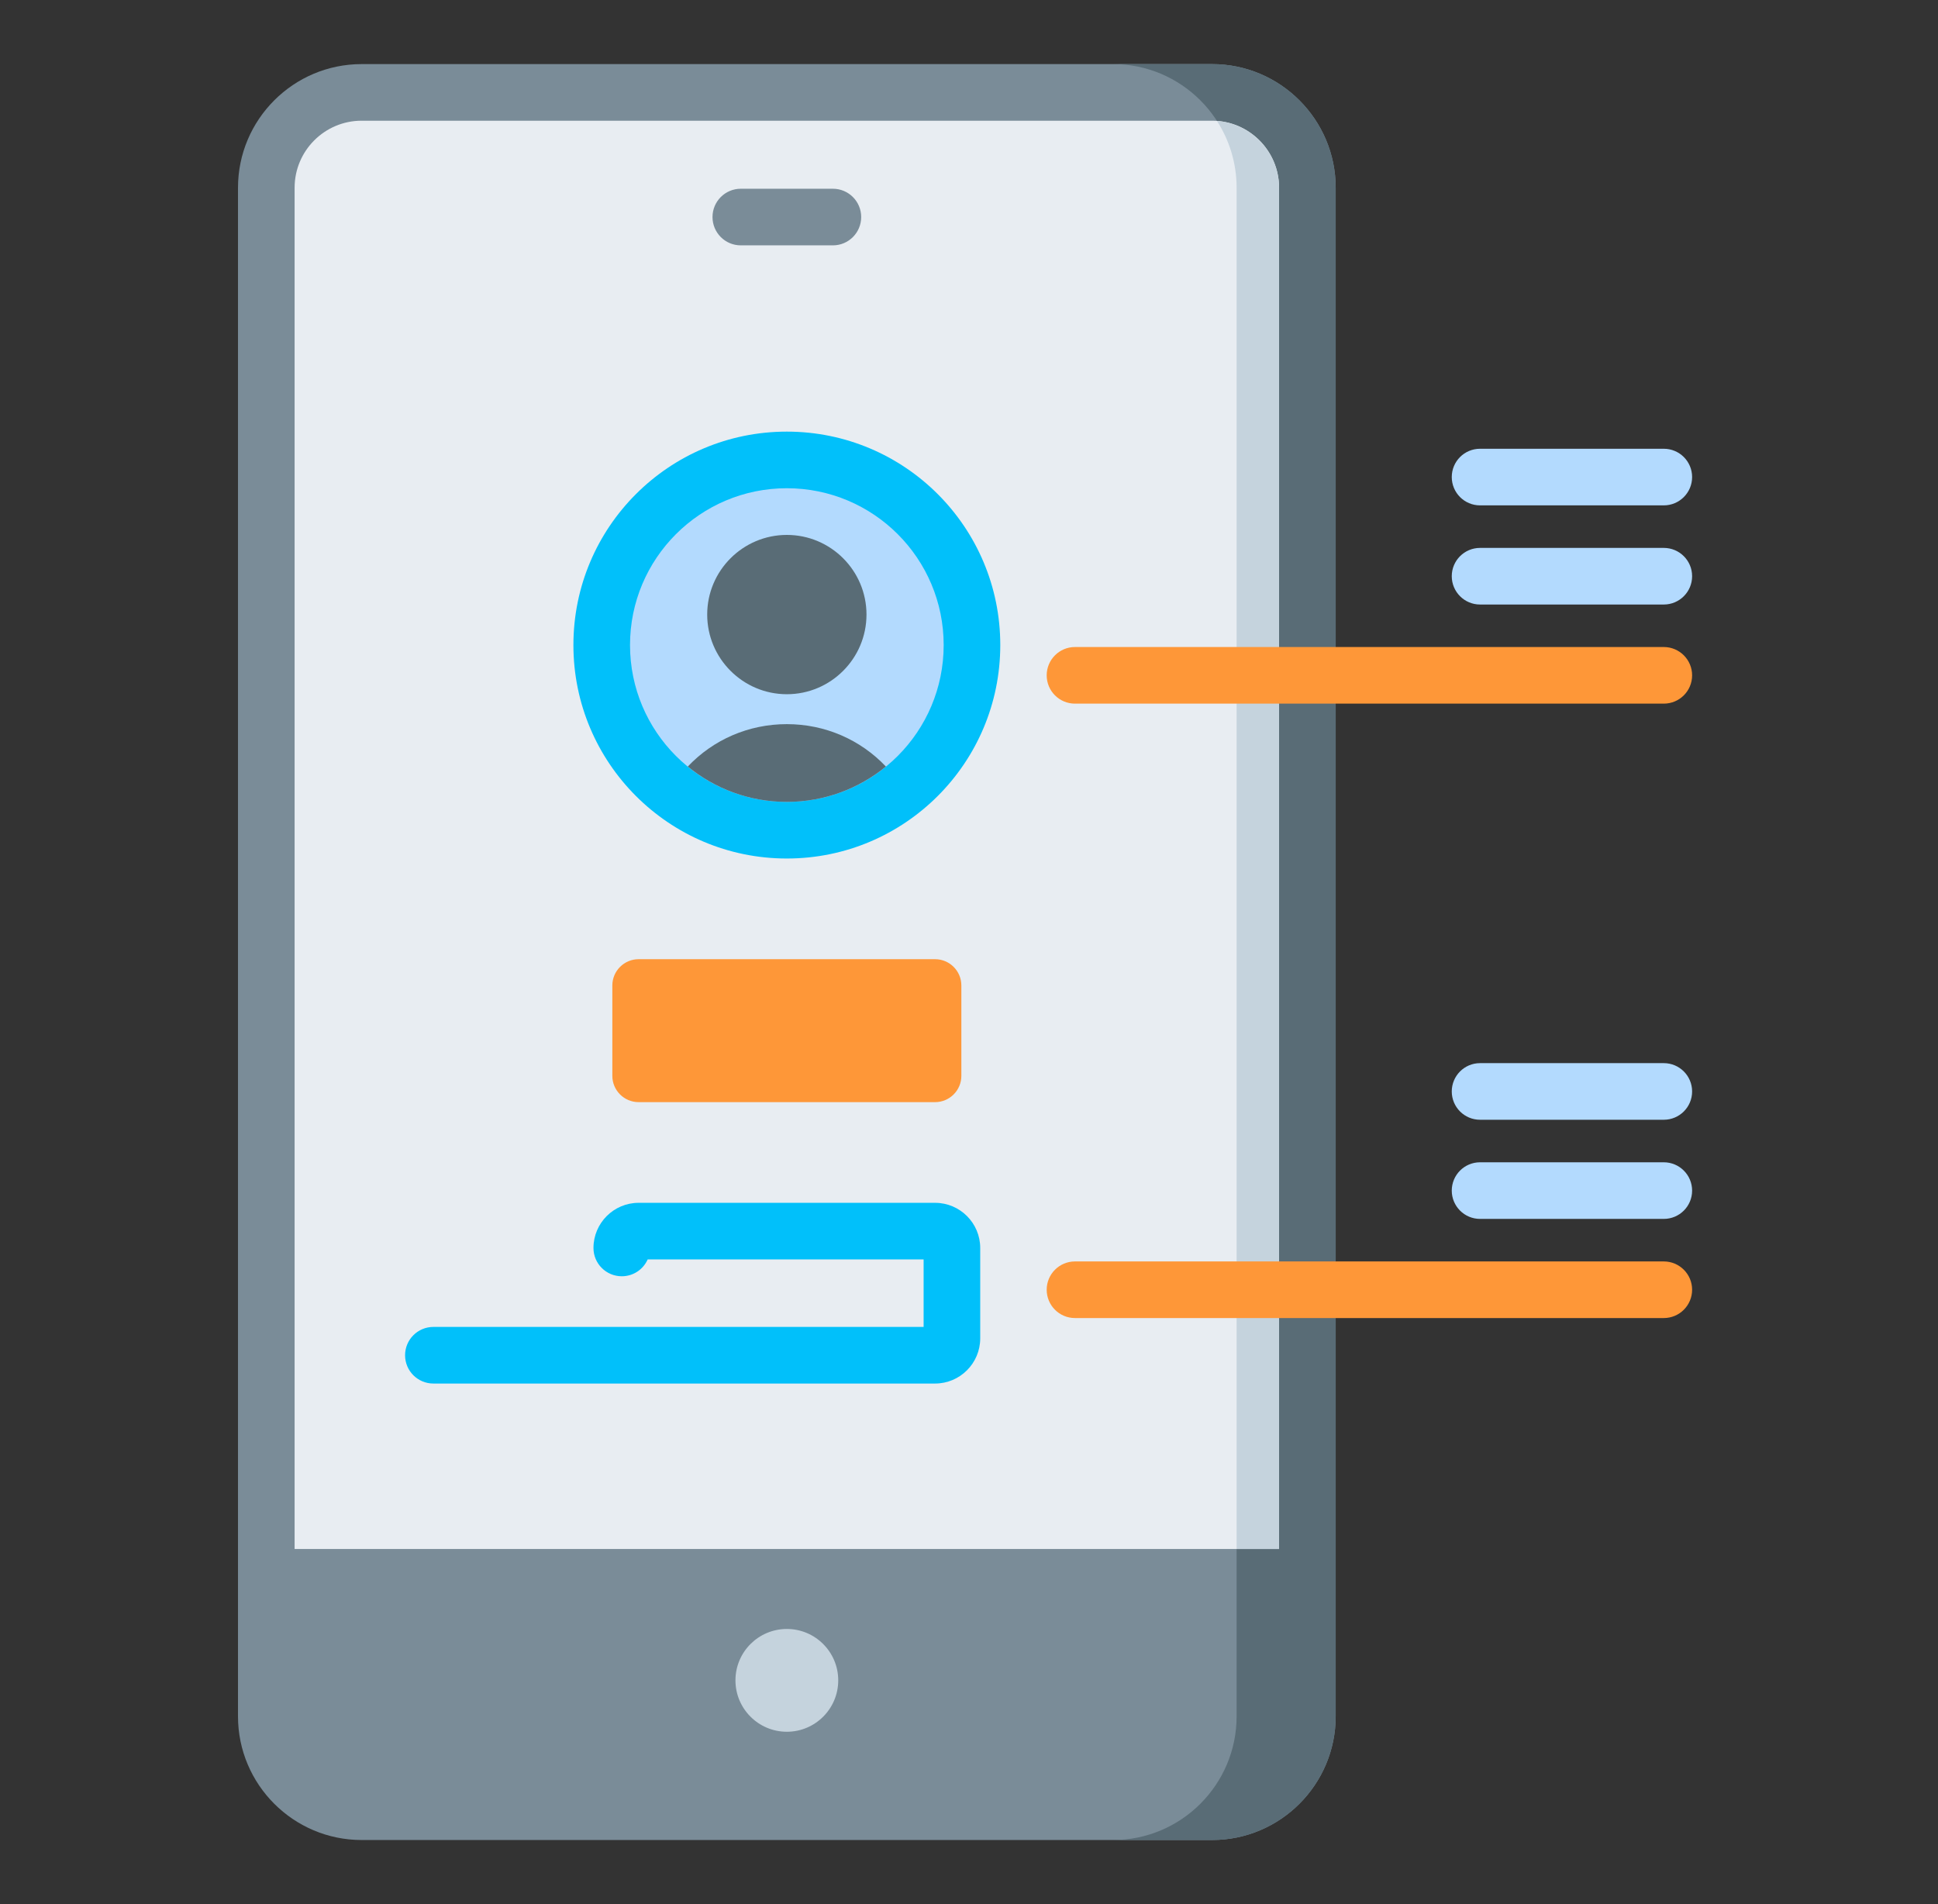 <svg width="57" height="56" viewBox="0 0 57 56" fill="none" xmlns="http://www.w3.org/2000/svg">
<rect x="0" y="0" width="57" height="56" fill="#333333" stroke="none"/>
<g id="ui-design 1">
<g id="Group">
<path id="Vector" d="M35.649 1.885H10.636C8.631 1.885 7 3.516 7 5.521V50.479C7 52.484 8.631 54.115 10.636 54.115H35.649C37.654 54.115 39.285 52.484 39.285 50.479V5.521C39.285 3.516 37.654 1.885 35.649 1.885Z" fill="#7A8C98"/>
<path id="Vector_2" d="M35.649 1.885H32.735C34.74 1.885 36.371 3.516 36.371 5.521V50.479C36.371 52.484 34.74 54.115 32.735 54.115H35.649C37.654 54.115 39.285 52.484 39.285 50.479V5.521C39.285 3.516 37.654 1.885 35.649 1.885Z" fill="#596C76"/>
<path id="Vector_3" d="M37.62 45.556V5.521C37.62 4.434 36.736 3.55 35.649 3.55H10.636C9.549 3.55 8.665 4.434 8.665 5.521V45.556H37.62Z" fill="#E8EDF2"/>
<path id="Vector_4" d="M36.805 3.928C36.303 3.564 35.812 3.564 35.793 3.557C36.158 4.124 36.371 4.798 36.371 5.521V45.556H37.62V5.521C37.62 4.906 37.33 4.31 36.805 3.928Z" fill="#C5D3DD"/>
<path id="Vector_5" d="M23.143 50.931C23.977 50.931 24.654 50.254 24.654 49.419C24.654 48.585 23.977 47.908 23.143 47.908C22.308 47.908 21.631 48.585 21.631 49.419C21.631 50.254 22.308 50.931 23.143 50.931Z" fill="#C5D3DD"/>
<g id="Group_2">
<path id="Vector_6" d="M23.142 25.249C26.61 25.249 29.42 22.438 29.42 18.971C29.42 15.504 26.61 12.694 23.142 12.694C19.675 12.694 16.865 15.504 16.865 18.971C16.865 22.438 19.675 25.249 23.142 25.249Z" fill="#01C0FA"/>
<path id="Vector_7" d="M23.142 23.584C25.69 23.584 27.755 21.519 27.755 18.971C27.755 16.424 25.69 14.359 23.142 14.359C20.595 14.359 18.53 16.424 18.53 18.971C18.53 21.519 20.595 23.584 23.142 23.584Z" fill="#B3DAFE"/>
<g id="Group_3">
<path id="Vector_8" d="M20.8 18.074C20.8 19.366 21.851 20.417 23.143 20.417C24.434 20.417 25.485 19.366 25.485 18.074C25.485 16.782 24.434 15.732 23.143 15.732C21.851 15.732 20.8 16.782 20.8 18.074Z" fill="#596C76"/>
<path id="Vector_9" d="M23.142 23.584C24.247 23.584 25.261 23.193 26.056 22.544C25.305 21.752 24.266 21.297 23.142 21.297C22.019 21.297 20.979 21.752 20.229 22.544C21.024 23.194 22.038 23.584 23.142 23.584Z" fill="#596C76"/>
</g>
</g>
<path id="Vector_10" d="M24.497 7.216H21.788C21.328 7.216 20.956 6.843 20.956 6.383C20.956 5.924 21.328 5.551 21.788 5.551H24.497C24.957 5.551 25.329 5.924 25.329 6.383C25.329 6.843 24.957 7.216 24.497 7.216Z" fill="#7A8C98"/>
<path id="Vector_11" d="M27.502 28.21H18.783C18.357 28.21 18.01 28.556 18.01 28.982V31.642C18.01 32.068 18.357 32.414 18.783 32.414H27.502C27.928 32.414 28.275 32.068 28.275 31.642V28.982C28.275 28.556 27.928 28.21 27.502 28.21Z" fill="#FE9738"/>
<path id="Vector_12" d="M27.502 40.69H12.746C12.287 40.69 11.914 40.318 11.914 39.858C11.914 39.398 12.287 39.025 12.746 39.025H27.165V37.04H19.049C18.92 37.332 18.628 37.535 18.288 37.535C17.828 37.535 17.455 37.163 17.455 36.703C17.455 35.971 18.051 35.375 18.783 35.375H27.502C28.235 35.375 28.83 35.971 28.83 36.703V39.362C28.83 40.094 28.234 40.69 27.502 40.69Z" fill="#01C0FA"/>
<g id="Group_4">
<path id="Vector_13" d="M48.935 20.694H31.617C31.157 20.694 30.785 20.322 30.785 19.862C30.785 19.402 31.157 19.029 31.617 19.029H48.935C49.395 19.029 49.768 19.402 49.768 19.862C49.768 20.322 49.395 20.694 48.935 20.694Z" fill="#FE9738"/>
<g id="Group_5">
<path id="Vector_14" d="M48.935 17.779H43.531C43.071 17.779 42.699 17.406 42.699 16.946C42.699 16.486 43.071 16.114 43.531 16.114H48.935C49.395 16.114 49.768 16.486 49.768 16.946C49.768 17.406 49.395 17.779 48.935 17.779Z" fill="#B3DAFE"/>
<path id="Vector_15" d="M48.935 14.863H43.531C43.071 14.863 42.699 14.49 42.699 14.03C42.699 13.57 43.071 13.198 43.531 13.198H48.935C49.395 13.198 49.768 13.57 49.768 14.03C49.768 14.49 49.395 14.863 48.935 14.863Z" fill="#B3DAFE"/>
</g>
</g>
<g id="Group_6">
<path id="Vector_16" d="M48.935 38.764H31.617C31.157 38.764 30.785 38.391 30.785 37.931C30.785 37.472 31.157 37.099 31.617 37.099H48.935C49.395 37.099 49.768 37.472 49.768 37.931C49.768 38.391 49.395 38.764 48.935 38.764Z" fill="#FE9738"/>
<g id="Group_7">
<path id="Vector_17" d="M48.935 35.848H43.531C43.071 35.848 42.699 35.475 42.699 35.016C42.699 34.556 43.071 34.183 43.531 34.183H48.935C49.395 34.183 49.768 34.556 49.768 35.016C49.768 35.476 49.395 35.848 48.935 35.848Z" fill="#B3DAFE"/>
<path id="Vector_18" d="M48.935 32.932H43.531C43.071 32.932 42.699 32.56 42.699 32.1C42.699 31.64 43.071 31.267 43.531 31.267H48.935C49.395 31.267 49.768 31.64 49.768 32.1C49.768 32.56 49.395 32.932 48.935 32.932Z" fill="#B3DAFE"/>
</g>
</g>
</g>
</g>
</svg>
